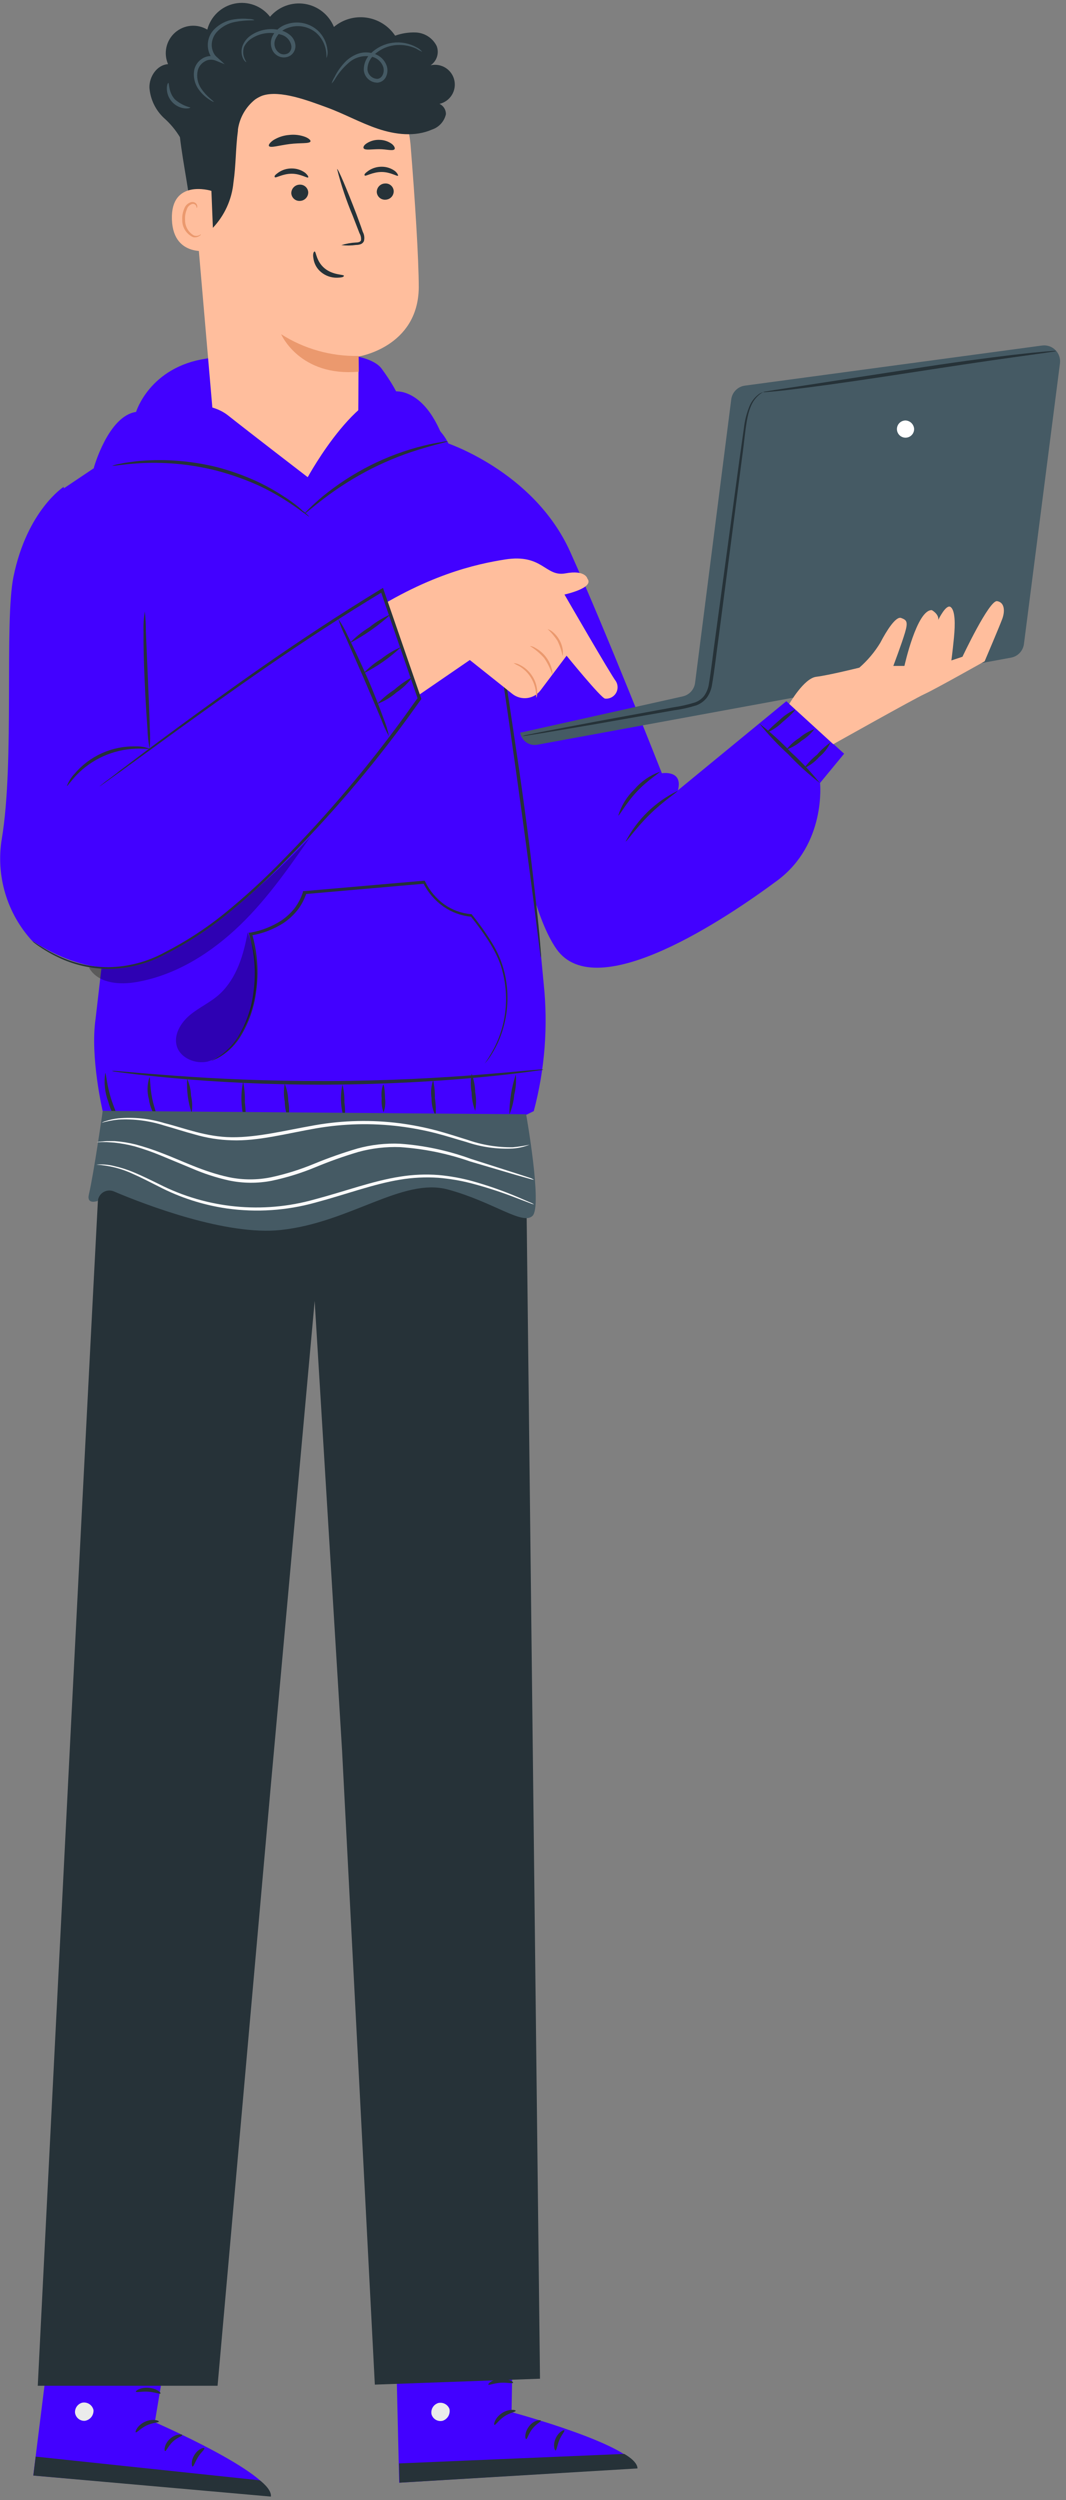 <?xml version="1.0" encoding="UTF-8"?> <svg xmlns="http://www.w3.org/2000/svg" width="166" height="389" viewBox="0 0 166 389" fill="none"><rect x="0" y="0" width="166" height="389" fill="#808080" stroke="none"/> <path d="M69.23 68.79C69.23 68.79 83.09 73.19 88.8 85.87C94.41 98.32 103.07 120.31 103.07 120.31C103.07 120.31 106.41 119.74 105.57 122.96L122.45 109.1L131.45 117.27L127.7 121.82C127.7 121.82 128.7 131.32 121.03 137.01C113.36 142.7 92.9 156.57 86.65 147.65C80.4 138.73 77.92 109.28 77.92 109.28L69.23 68.79Z" fill="#4201FF"></path> <path d="M127.67 121.83C125.922 120.478 124.284 118.99 122.77 117.38C121.137 115.897 119.622 114.289 118.24 112.57C119.984 113.924 121.622 115.408 123.14 117.01C124.772 118.498 126.286 120.109 127.67 121.83Z" fill="#263238"></path> <path d="M129.33 115.52C128.915 116.401 128.307 117.177 127.55 117.79C126.914 118.528 126.121 119.116 125.23 119.51C125.797 118.724 126.47 118.021 127.23 117.42C127.844 116.698 128.55 116.059 129.33 115.52V115.52Z" fill="#263238"></path> <path d="M126.82 113.45C126.267 114.165 125.589 114.775 124.82 115.25C124.131 115.853 123.334 116.318 122.47 116.62C123.023 115.905 123.701 115.295 124.47 114.82C125.159 114.217 125.956 113.752 126.82 113.45V113.45Z" fill="#263238"></path> <path d="M123.79 110.41C123.89 110.52 122.99 111.41 121.79 112.41C121.112 113.071 120.319 113.603 119.45 113.98C119.36 113.87 120.26 112.98 121.45 111.98C122.131 111.322 122.923 110.791 123.79 110.41V110.41Z" fill="#263238"></path> <path d="M97.43 130.93C99.197 127.508 102.025 124.75 105.49 123.07C105.57 123.21 103.4 124.54 101.18 126.72C98.96 128.9 97.56 131 97.43 130.93Z" fill="#263238"></path> <path d="M96.28 126.88C96.757 125.332 97.621 123.931 98.79 122.81C99.842 121.578 101.196 120.64 102.72 120.09C102.8 120.23 100.94 121.28 99.17 123.17C97.4 125.06 96.43 127 96.28 126.88Z" fill="#263238"></path> <path d="M14.61 72.78C14.61 72.78 16.85 64.72 21.19 64.09C21.19 64.09 23.3 57.09 32.14 55.79C37.22 55.05 56.32 53.16 59.42 57.35C62.52 61.54 62.88 63.9 62.88 63.9C62.88 63.9 72.16 65.18 70.88 76.46L19.55 79L14.61 72.78Z" fill="#4201FF"></path> <path d="M80 356.18L79.66 375.3C79.66 375.3 98.88 380.47 99.16 384.01L62.16 386.28L61.46 356.47L80 356.18Z" fill="#4201FF"></path> <path d="M68.2 373.9C67.848 374.019 67.552 374.263 67.368 374.585C67.184 374.908 67.124 375.286 67.2 375.65C67.305 376.005 67.542 376.306 67.862 376.491C68.181 376.677 68.56 376.734 68.92 376.65C69.296 376.53 69.614 376.274 69.812 375.932C70.01 375.59 70.073 375.186 69.99 374.8C69.847 374.436 69.567 374.141 69.211 373.979C68.855 373.817 68.449 373.799 68.08 373.93" fill="#EBEBEB"></path> <path d="M62.21 386.28L62.14 383.28L97.2 381.8C97.2 381.8 99.27 382.9 99.27 384.06L62.21 386.28Z" fill="#263238"></path> <path d="M80.3 375.1C80.3 375.28 79.39 375.38 78.51 375.98C77.63 376.58 77.17 377.35 77 377.28C76.83 377.21 77.09 376.16 78.17 375.45C79.25 374.74 80.34 374.93 80.3 375.1Z" fill="#263238"></path> <path d="M84.22 376.64C84.22 376.81 83.49 377.14 82.89 377.91C82.29 378.68 82.12 379.5 81.94 379.5C81.76 379.5 81.63 378.5 82.39 377.5C83.15 376.5 84.21 376.47 84.22 376.64Z" fill="#263238"></path> <path d="M86.52 381.26C86.35 381.26 86.08 380.4 86.52 379.4C86.96 378.4 87.81 377.99 87.89 378.14C87.97 378.29 87.45 378.82 87.1 379.65C86.75 380.48 86.7 381.23 86.52 381.26Z" fill="#263238"></path> <path d="M79.89 370.73C79.82 370.9 78.99 370.67 77.96 370.73C76.93 370.79 76.15 371.16 76.05 371.01C75.95 370.86 76.71 370.19 77.92 370.11C79.13 370.03 80 370.59 79.89 370.73Z" fill="#263238"></path> <path d="M79.89 366.88C79.281 367.046 78.639 367.046 78.03 366.88C77.36 366.773 76.705 366.585 76.08 366.32C75.707 366.165 75.345 365.981 75 365.77C74.788 365.658 74.596 365.513 74.43 365.34C74.302 365.21 74.222 365.04 74.203 364.858C74.185 364.676 74.23 364.493 74.33 364.34C74.419 364.212 74.537 364.106 74.674 364.031C74.811 363.956 74.964 363.915 75.12 363.91C75.356 363.906 75.592 363.937 75.82 364C76.217 364.089 76.605 364.212 76.98 364.37C77.612 364.642 78.196 365.013 78.71 365.47C79.59 366.25 79.89 366.92 79.83 366.96C79.77 367 79.32 366.46 78.43 365.81C77.912 365.443 77.351 365.141 76.76 364.91C76.411 364.782 76.054 364.678 75.69 364.6C75.29 364.51 74.96 364.51 74.86 364.69C74.76 364.87 74.86 364.78 74.86 364.89C74.977 365.018 75.116 365.123 75.27 365.2C75.594 365.4 75.928 365.584 76.27 365.75C76.848 366.022 77.451 366.24 78.07 366.4C78.688 366.513 79.297 366.674 79.89 366.88V366.88Z" fill="#263238"></path> <path d="M79.66 367.14C79.301 366.614 79.119 365.987 79.14 365.35C79.061 364.251 79.293 363.152 79.81 362.18C79.898 361.925 80.051 361.699 80.255 361.523C80.459 361.347 80.705 361.229 80.97 361.18C81.135 361.181 81.297 361.228 81.437 361.316C81.577 361.405 81.689 361.531 81.76 361.68C81.862 361.895 81.93 362.124 81.96 362.36C82.025 362.774 82.025 363.196 81.96 363.61C81.863 364.308 81.603 364.972 81.2 365.55C80.49 366.55 79.74 366.75 79.72 366.69C79.7 366.63 80.29 366.24 80.82 365.3C81.134 364.765 81.325 364.167 81.38 363.55C81.429 363.192 81.429 362.828 81.38 362.47C81.31 362.08 81.16 361.77 81.01 361.81C80.86 361.85 80.52 362.11 80.37 362.43C80.195 362.75 80.048 363.085 79.93 363.43C79.734 364.031 79.623 364.658 79.6 365.29C79.55 366.44 79.76 367.11 79.66 367.14Z" fill="#263238"></path> <path d="M27.26 358L24.11 376.87C24.11 376.87 42.36 384.8 42.11 388.34L5.18 385.16L8.88 355.56L27.26 358Z" fill="#4201FF"></path> <path d="M12.94 373.8C12.573 373.863 12.242 374.059 12.009 374.35C11.777 374.642 11.66 375.008 11.68 375.38C11.725 375.751 11.912 376.089 12.2 376.326C12.489 376.562 12.858 376.679 13.23 376.65C13.621 376.586 13.974 376.379 14.22 376.068C14.466 375.757 14.588 375.365 14.56 374.97C14.471 374.589 14.238 374.257 13.91 374.045C13.582 373.832 13.184 373.755 12.8 373.83" fill="#EBEBEB"></path> <path d="M5.19 385.17L5.56 382.22L40.46 385.91C40.46 385.91 42.35 387.3 42.18 388.44L5.19 385.17Z" fill="#263238"></path> <path d="M24.73 376.77C24.73 376.95 23.79 376.91 22.83 377.37C21.87 377.83 21.31 378.53 21.15 378.44C20.99 378.35 21.4 377.34 22.57 376.8C23.74 376.26 24.79 376.61 24.73 376.77Z" fill="#263238"></path> <path d="M28.38 378.87C28.38 379.04 27.58 379.25 26.88 379.93C26.18 380.61 25.88 381.39 25.71 381.36C25.54 381.33 25.55 380.3 26.45 379.47C27.35 378.64 28.4 378.69 28.38 378.87Z" fill="#263238"></path> <path d="M30 383.77C29.84 383.77 29.7 382.86 30.29 381.93C30.88 381 31.77 380.73 31.83 380.93C31.89 381.13 31.3 381.54 30.83 382.31C30.36 383.08 30.16 383.77 30 383.77Z" fill="#263238"></path> <path d="M25 372.39C24.91 372.54 24.11 372.19 23.09 372.12C22.07 372.05 21.23 372.28 21.16 372.12C21.09 371.96 21.93 371.41 23.16 371.51C24.39 371.61 25.08 372.26 25 372.39Z" fill="#263238"></path> <path d="M25.54 368.57C24.912 368.657 24.273 368.57 23.69 368.32C23.042 368.116 22.421 367.834 21.84 367.48C21.491 367.271 21.156 367.037 20.84 366.78C20.647 366.638 20.478 366.466 20.34 366.27C20.221 366.131 20.156 365.953 20.156 365.77C20.156 365.587 20.221 365.409 20.34 365.27C20.447 365.157 20.578 365.07 20.724 365.016C20.869 364.962 21.026 364.943 21.18 364.96C21.413 364.991 21.642 365.052 21.86 365.14C22.24 365.289 22.605 365.473 22.95 365.69C23.536 366.05 24.062 366.499 24.51 367.02C24.965 367.465 25.275 368.036 25.4 368.66C25.31 368.71 24.97 368.09 24.18 367.33C23.724 366.886 23.213 366.503 22.66 366.19C22.342 366.003 22.007 365.846 21.66 365.72C21.29 365.57 20.96 365.52 20.83 365.72C20.7 365.92 20.83 365.8 20.83 365.93C20.934 366.068 21.055 366.193 21.19 366.3C21.481 366.543 21.785 366.77 22.1 366.98C22.633 367.338 23.198 367.643 23.79 367.89C24.387 368.079 24.972 368.307 25.54 368.57V368.57Z" fill="#263238"></path> <path d="M25.27 368.8C24.996 368.242 24.901 367.613 25 367C25.059 366.309 25.235 365.632 25.52 365C25.689 364.628 25.893 364.273 26.13 363.94C26.261 363.71 26.45 363.518 26.678 363.383C26.906 363.248 27.165 363.175 27.43 363.17C27.593 363.194 27.745 363.264 27.869 363.372C27.993 363.48 28.084 363.622 28.13 363.78C28.2 364.007 28.233 364.243 28.23 364.48C28.24 365.597 27.813 366.674 27.04 367.48C26.2 368.34 25.42 368.48 25.41 368.4C25.4 368.32 26.03 368.03 26.7 367.19C27.087 366.702 27.363 366.135 27.51 365.53C27.593 365.18 27.63 364.82 27.62 364.46C27.62 364.06 27.5 363.73 27.35 363.75C27.2 363.77 26.82 363.98 26.63 364.27C26.406 364.565 26.209 364.88 26.04 365.21C25.761 365.776 25.562 366.379 25.45 367C25.27 368.09 25.37 368.78 25.27 368.8Z" fill="#263238"></path> <path d="M16.24 169.2C15.99 169.2 5.88 371.2 5.88 371.2H33.88L42.15 278.07L49 202.41L53.27 272.41L58.37 371.02L84.09 370.1L81.77 168.1H48.47L16.24 169.2Z" fill="#263238"></path> <path d="M29.8 25.51L33.63 69.94L44.06 76.09L55.68 70.47C55.82 67.87 55.83 55.47 55.83 55.47C55.83 55.47 65.09 54.03 65.21 44.78C65.21 40.28 64.62 30.99 63.94 22.63C63.582 18.166 61.49 14.021 58.112 11.081C54.735 8.141 50.34 6.64 45.87 6.9V6.9C43.581 7.033 41.342 7.624 39.285 8.639C37.229 9.653 35.397 11.07 33.898 12.806C32.4 14.541 31.265 16.56 30.561 18.742C29.857 20.924 29.598 23.226 29.8 25.51Z" fill="#FFBE9D"></path> <path d="M55.85 55.38C51.581 55.472 47.381 54.295 43.78 52C43.78 52 46.64 58.66 55.87 57.83L55.85 55.38Z" fill="#EB996E"></path> <path d="M61.31 29.74C61.315 30.084 61.185 30.416 60.948 30.665C60.71 30.914 60.384 31.059 60.04 31.07C59.871 31.084 59.702 31.063 59.541 31.011C59.381 30.958 59.233 30.874 59.105 30.763C58.977 30.652 58.873 30.517 58.798 30.365C58.724 30.214 58.68 30.049 58.67 29.88C58.667 29.535 58.8 29.203 59.039 28.954C59.278 28.705 59.605 28.56 59.95 28.55C60.118 28.535 60.288 28.554 60.448 28.606C60.609 28.659 60.757 28.743 60.884 28.854C61.011 28.965 61.115 29.101 61.188 29.253C61.261 29.406 61.303 29.571 61.31 29.74Z" fill="#263238"></path> <path d="M62 27.33C61.84 27.5 60.84 26.76 59.42 26.76C58 26.76 56.95 27.48 56.8 27.31C56.65 27.14 56.89 26.92 57.34 26.59C57.957 26.163 58.69 25.936 59.44 25.94C60.181 25.938 60.902 26.172 61.5 26.61C61.9 26.94 62 27.25 62 27.33Z" fill="#263238"></path> <path d="M48 29.92C48.003 30.266 47.871 30.599 47.632 30.849C47.393 31.1 47.066 31.247 46.72 31.26C46.552 31.272 46.383 31.251 46.222 31.197C46.062 31.143 45.915 31.057 45.788 30.945C45.661 30.834 45.558 30.698 45.485 30.546C45.411 30.394 45.369 30.229 45.36 30.06C45.36 29.716 45.493 29.385 45.732 29.137C45.971 28.889 46.296 28.743 46.64 28.73C46.808 28.718 46.976 28.739 47.136 28.792C47.295 28.846 47.442 28.93 47.569 29.041C47.695 29.151 47.798 29.286 47.873 29.437C47.947 29.588 47.99 29.752 48 29.92V29.92Z" fill="#263238"></path> <path d="M48 27.6C47.84 27.77 46.84 27.03 45.42 27.03C44 27.03 42.95 27.75 42.8 27.57C42.65 27.39 42.89 27.18 43.34 26.85C43.956 26.422 44.69 26.199 45.44 26.21C46.179 26.207 46.9 26.438 47.5 26.87C47.91 27.21 48.06 27.52 48 27.6Z" fill="#263238"></path> <path d="M53.15 38.14C53.9 37.907 54.676 37.769 55.46 37.73C55.82 37.73 56.16 37.62 56.22 37.37C56.256 36.994 56.172 36.615 55.98 36.29L54.91 33.53C53.919 31.182 53.109 28.762 52.49 26.29C52.65 26.23 53.99 29.38 55.49 33.29C55.85 34.29 56.2 35.18 56.49 36.07C56.727 36.504 56.794 37.009 56.68 37.49C56.628 37.619 56.546 37.733 56.442 37.825C56.338 37.917 56.214 37.984 56.08 38.02C55.883 38.081 55.677 38.112 55.47 38.11C54.701 38.22 53.921 38.23 53.15 38.14V38.14Z" fill="#263238"></path> <path d="M49 39.13C49.23 39.13 49.23 40.66 50.55 41.75C51.87 42.84 53.55 42.68 53.55 42.9C53.55 43.12 53.19 43.19 52.49 43.21C51.587 43.229 50.708 42.924 50.01 42.35C49.335 41.803 48.901 41.013 48.8 40.15C48.68 39.5 48.85 39.12 49 39.13Z" fill="#263238"></path> <path d="M48.35 22C48.21 22.39 46.79 22.2 45.12 22.41C43.45 22.62 42.12 23.06 41.88 22.72C41.78 22.55 42.02 22.19 42.56 21.81C43.297 21.349 44.134 21.071 45 21C45.855 20.896 46.723 20.999 47.53 21.3C48.1 21.53 48.41 21.84 48.35 22Z" fill="#263238"></path> <path d="M61.44 23.21C61.19 23.54 60.21 23.21 59.03 23.21C57.85 23.21 56.86 23.42 56.63 23.08C56.53 22.92 56.63 22.6 57.12 22.29C57.716 21.91 58.415 21.725 59.12 21.76C59.812 21.774 60.482 22.001 61.04 22.41C61.41 22.72 61.55 23.06 61.44 23.21Z" fill="#263238"></path> <path d="M23.27 13.66C23.21 11.94 24.44 10.09 26.17 9.98C25.808 9.15 25.719 8.227 25.916 7.344C26.112 6.46 26.585 5.662 27.265 5.064C27.945 4.467 28.797 4.101 29.698 4.019C30.6 3.937 31.504 4.144 32.28 4.61C32.54 3.604 33.077 2.691 33.83 1.975C34.584 1.259 35.523 0.769 36.541 0.56C37.559 0.352 38.615 0.433 39.589 0.796C40.563 1.158 41.416 1.787 42.05 2.61C42.706 1.839 43.549 1.251 44.498 0.9C45.446 0.549 46.47 0.448 47.469 0.607C48.468 0.765 49.41 1.178 50.203 1.806C50.997 2.433 51.615 3.254 52 4.19C52.696 3.607 53.507 3.177 54.38 2.928C55.254 2.679 56.169 2.617 57.068 2.745C57.967 2.873 58.829 3.189 59.598 3.673C60.367 4.156 61.025 4.796 61.53 5.55C62.546 5.186 63.621 5.016 64.7 5.05C65.389 5.071 66.06 5.278 66.641 5.65C67.222 6.021 67.692 6.543 68 7.16C68.206 7.694 68.224 8.281 68.051 8.826C67.878 9.372 67.525 9.842 67.05 10.16C67.444 10.069 67.852 10.056 68.251 10.122C68.65 10.189 69.032 10.333 69.375 10.547C69.718 10.761 70.016 11.041 70.251 11.37C70.486 11.699 70.654 12.071 70.745 12.465C70.836 12.859 70.849 13.267 70.783 13.666C70.716 14.065 70.572 14.447 70.358 14.79C70.144 15.133 69.864 15.431 69.535 15.666C69.206 15.901 68.834 16.069 68.44 16.16C68.745 16.303 69.001 16.531 69.179 16.817C69.356 17.103 69.447 17.434 69.44 17.77C69.315 18.322 69.05 18.832 68.669 19.25C68.289 19.669 67.807 19.983 67.27 20.16C64.63 21.32 61.56 20.95 58.83 20.03C56.1 19.11 53.56 17.68 50.83 16.69C48.1 15.7 43.59 13.94 40.83 14.89C40.446 15.041 40.08 15.236 39.74 15.47C38.276 16.631 37.313 18.31 37.05 20.16C37.056 20.223 37.056 20.287 37.05 20.35C36.69 22.99 36.75 25.68 36.36 28.35C36.113 31.028 34.967 33.544 33.11 35.49C32.31 36.23 30.89 36.75 30.23 35.87C30.012 35.505 29.901 35.085 29.91 34.66C29.55 30.06 28.55 25.84 28.02 21.34C27.341 20.218 26.494 19.207 25.51 18.34C24.208 17.113 23.409 15.444 23.27 13.66Z" fill="#263238"></path> <path d="M50.86 9C51.011 8.608 51.055 8.184 50.99 7.77C50.872 6.625 50.347 5.56 49.51 4.77C48.864 4.18 48.07 3.776 47.212 3.6C46.355 3.424 45.467 3.483 44.64 3.77C44.141 3.925 43.68 4.183 43.288 4.528C42.895 4.872 42.579 5.295 42.36 5.77C42.147 6.313 42.122 6.911 42.29 7.47C42.373 7.77 42.525 8.046 42.733 8.277C42.941 8.508 43.2 8.687 43.49 8.8C43.783 8.919 44.101 8.963 44.415 8.928C44.73 8.893 45.03 8.78 45.29 8.6C45.535 8.416 45.728 8.172 45.853 7.892C45.977 7.612 46.028 7.305 46 7C45.938 6.43 45.668 5.902 45.24 5.52C44.85 5.174 44.39 4.918 43.89 4.77C43.061 4.519 42.186 4.462 41.331 4.603C40.476 4.743 39.665 5.077 38.96 5.58C38.416 5.979 37.999 6.528 37.76 7.16C37.595 7.64 37.571 8.157 37.69 8.65C37.9 9.47 38.36 9.72 38.36 9.65C38.145 9.317 37.992 8.948 37.91 8.56C37.835 8.139 37.866 7.706 38 7.3C38.258 6.767 38.66 6.317 39.16 6C39.82 5.567 40.568 5.287 41.349 5.178C42.131 5.069 42.927 5.134 43.68 5.37C44.104 5.464 44.491 5.681 44.791 5.994C45.092 6.307 45.293 6.703 45.37 7.13C45.399 7.336 45.375 7.547 45.3 7.741C45.224 7.935 45.1 8.107 44.94 8.24C44.759 8.36 44.551 8.434 44.335 8.455C44.119 8.476 43.901 8.444 43.7 8.36C43.298 8.159 42.989 7.811 42.838 7.388C42.687 6.965 42.706 6.5 42.89 6.09C43.075 5.68 43.342 5.313 43.676 5.011C44.01 4.71 44.403 4.482 44.83 4.34C45.566 4.069 46.359 3.996 47.132 4.13C47.904 4.263 48.628 4.598 49.23 5.1C50.041 5.818 50.581 6.792 50.76 7.86C50.88 8.57 50.81 9 50.86 9Z" fill="#455A64"></path> <path d="M39.61 3.11C39.344 2.998 39.058 2.944 38.77 2.95C37.998 2.868 37.218 2.889 36.45 3.01C35.265 3.18 34.169 3.735 33.33 4.59C32.802 5.139 32.469 5.846 32.38 6.602C32.292 7.359 32.453 8.124 32.84 8.78C32.983 8.995 33.155 9.19 33.35 9.36L33.65 8.86C33.285 8.732 32.894 8.691 32.511 8.741C32.127 8.792 31.76 8.932 31.44 9.15C30.847 9.535 30.425 10.133 30.26 10.82C30.153 11.372 30.163 11.941 30.291 12.489C30.418 13.037 30.66 13.552 31 14C31.437 14.588 31.975 15.092 32.59 15.49C33.01 15.77 33.27 15.88 33.29 15.85C33.31 15.82 33.09 15.64 32.72 15.32C32.188 14.873 31.721 14.354 31.33 13.78C31.05 13.369 30.859 12.904 30.768 12.415C30.677 11.927 30.688 11.424 30.8 10.94C30.952 10.386 31.31 9.91 31.8 9.61C32.044 9.445 32.322 9.339 32.614 9.301C32.906 9.263 33.202 9.293 33.48 9.39L35 10L33.78 8.89C33.627 8.759 33.492 8.607 33.38 8.44C33.044 7.889 32.909 7.239 33 6.6C33.089 5.987 33.361 5.415 33.78 4.96C34.523 4.163 35.5 3.624 36.57 3.42C38.38 3.06 39.61 3.23 39.61 3.11Z" fill="#455A64"></path> <path d="M26.21 12.9C26.14 12.9 25.98 13.21 25.98 13.78C25.987 14.541 26.271 15.274 26.779 15.841C27.287 16.408 27.984 16.77 28.74 16.86C29.31 16.92 29.65 16.79 29.64 16.72C28.742 16.499 27.912 16.063 27.22 15.45C26.2 14.31 26.38 12.9 26.21 12.9Z" fill="#455A64"></path> <path d="M65.75 8.07C65.519 7.771 65.221 7.531 64.88 7.37C63.749 6.733 62.441 6.48 61.153 6.65C59.866 6.819 58.668 7.402 57.74 8.31C57.392 8.637 57.115 9.032 56.928 9.471C56.74 9.91 56.645 10.383 56.65 10.86C56.681 11.412 56.926 11.93 57.334 12.303C57.741 12.677 58.278 12.877 58.83 12.86C59.119 12.826 59.394 12.716 59.627 12.54C59.859 12.364 60.039 12.13 60.15 11.86C60.358 11.369 60.39 10.822 60.24 10.31C60.09 9.847 59.829 9.428 59.481 9.088C59.133 8.748 58.707 8.499 58.24 8.36C57.433 8.083 56.557 8.083 55.75 8.36C55.068 8.606 54.442 8.987 53.91 9.48C53.166 10.212 52.551 11.064 52.09 12C51.894 12.311 51.743 12.647 51.64 13C51.893 12.732 52.111 12.432 52.29 12.11C52.813 11.277 53.453 10.522 54.19 9.87C54.696 9.383 55.319 9.035 55.998 8.86C56.678 8.684 57.392 8.688 58.07 8.87C58.448 8.983 58.792 9.186 59.074 9.461C59.356 9.736 59.568 10.075 59.69 10.45C59.91 11.2 59.56 12.21 58.77 12.27C58.375 12.264 57.996 12.109 57.709 11.837C57.422 11.565 57.248 11.195 57.22 10.8C57.222 10.401 57.303 10.006 57.459 9.638C57.616 9.271 57.844 8.938 58.13 8.66C59.144 7.644 60.506 7.051 61.94 7C62.917 6.962 63.889 7.15 64.78 7.55C65.092 7.744 65.416 7.918 65.75 8.07V8.07Z" fill="#455A64"></path> <path d="M32.92 29.7C32.76 29.63 26.56 27.82 26.77 34.15C26.98 40.48 33.28 38.97 33.28 38.79C33.28 38.61 32.92 29.7 32.92 29.7Z" fill="#FFBE9D"></path> <path d="M31.27 36.45C31.27 36.45 31.17 36.53 30.98 36.62C30.717 36.726 30.423 36.726 30.16 36.62C29.744 36.373 29.4 36.019 29.165 35.596C28.929 35.172 28.81 34.694 28.82 34.21C28.784 33.667 28.873 33.123 29.08 32.62C29.132 32.421 29.232 32.237 29.372 32.085C29.511 31.934 29.686 31.819 29.88 31.75C30.005 31.71 30.141 31.716 30.262 31.768C30.383 31.819 30.482 31.912 30.54 32.03C30.63 32.2 30.59 32.33 30.63 32.34C30.67 32.35 30.76 32.23 30.7 31.97C30.658 31.815 30.567 31.678 30.44 31.58C30.259 31.455 30.037 31.405 29.82 31.44C29.564 31.499 29.328 31.622 29.132 31.796C28.936 31.971 28.788 32.193 28.7 32.44C28.452 32.999 28.342 33.609 28.38 34.22C28.367 34.783 28.521 35.338 28.822 35.814C29.122 36.291 29.556 36.669 30.07 36.9C30.241 36.94 30.419 36.943 30.592 36.908C30.764 36.874 30.927 36.803 31.07 36.7C31.27 36.6 31.3 36.46 31.27 36.45Z" fill="#EB996E"></path> <path d="M84.66 153L81.83 123.15L85 98.56C85.324 92.662 84.025 86.788 81.244 81.577C78.464 76.366 74.309 72.016 69.23 69V69L44.54 75.79L20.35 69L9.91 76L18.69 125.7L14.89 158.46C14 164.46 16 172.92 16 172.92L81.87 173.49L83.12 172.88C84.846 166.403 85.368 159.665 84.66 153V153Z" fill="#4201FF"></path> <path d="M28 63.13C28 63.13 32.56 62.29 35.53 64.65C38.5 67.01 47.92 74.25 47.92 74.25C47.92 74.25 56.36 58.72 63.2 61.15C70.04 63.58 71.2 77.87 71.2 77.87L40.72 79.78L21.94 79.39L28 63.13Z" fill="#4201FF"></path> <path d="M75.47 165.49C75.47 165.49 75.86 164.97 76.47 163.93C77.351 162.449 77.995 160.84 78.38 159.16C78.97 156.573 78.939 153.883 78.29 151.31C77.6 148.31 75.57 145.46 73.29 142.55L73.45 142.64C71.886 142.509 70.382 141.971 69.09 141.08C67.723 140.123 66.618 138.837 65.88 137.34L66.14 137.49L57.39 138.25L47.51 139.11L47.73 138.93C47.419 139.898 46.941 140.805 46.32 141.61C45.701 142.382 44.97 143.056 44.15 143.61C42.604 144.6 40.872 145.264 39.06 145.56L39.24 145.26C40.112 148.231 40.327 151.357 39.87 154.42C39.56 156.786 38.767 159.063 37.54 161.11C36.758 162.437 35.667 163.555 34.36 164.37C34.018 164.584 33.657 164.765 33.28 164.91C33.157 164.974 33.026 165.021 32.89 165.05C32.89 165.05 33.41 164.81 34.28 164.25C35.516 163.398 36.542 162.277 37.28 160.97C38.446 158.936 39.191 156.688 39.47 154.36C39.892 151.345 39.657 148.275 38.78 145.36L38.7 145.11H38.97C40.709 144.808 42.369 144.159 43.85 143.2C44.603 142.679 45.276 142.053 45.85 141.34C46.428 140.576 46.874 139.721 47.17 138.81V138.65H47.34L57.22 137.79L65.96 137.03H66.14L66.22 137.19C66.911 138.603 67.942 139.823 69.22 140.74C70.437 141.585 71.854 142.099 73.33 142.23H73.43L73.49 142.3C74.629 143.706 75.677 145.182 76.63 146.72C77.503 148.128 78.15 149.663 78.55 151.27C79.189 153.898 79.189 156.642 78.55 159.27C78.151 160.963 77.475 162.578 76.55 164.05C76.239 164.565 75.877 165.047 75.47 165.49V165.49Z" fill="#263238"></path> <g opacity="0.3"> <path d="M38.56 145.08C37.94 148.58 36.84 152.2 34.24 154.63C32.86 155.92 31.07 156.7 29.61 157.9C28.15 159.1 26.98 161.03 27.55 162.83C28.12 164.63 30.43 165.6 32.33 165.17C34.219 164.607 35.837 163.373 36.88 161.7C38.553 159.303 39.586 156.517 39.88 153.608C40.174 150.7 39.72 147.764 38.56 145.08" fill="black"></path> </g> <path d="M84.65 166.41C84.433 166.482 84.208 166.525 83.98 166.54L81.98 166.81C80.29 167.04 77.84 167.32 74.8 167.61C68.73 168.19 60.31 168.72 51 168.76C41.69 168.8 33.27 168.32 27.19 167.76C24.19 167.49 21.7 167.23 20.01 167.01L18.06 166.76C17.833 166.741 17.608 166.697 17.39 166.63C17.616 166.606 17.844 166.606 18.07 166.63L20.07 166.79C21.76 166.95 24.22 167.15 27.26 167.37C33.33 167.82 41.74 168.23 51.04 168.2C60.34 168.17 68.74 167.69 74.81 167.2C77.81 166.96 80.3 166.74 82 166.57L84 166.4C84.217 166.391 84.434 166.394 84.65 166.41V166.41Z" fill="#263238"></path> <path d="M24.59 174.19C23.827 173.302 23.34 172.211 23.19 171.05C22.876 169.92 22.904 168.723 23.27 167.61C23.42 167.61 23.33 169.14 23.71 170.95C24.09 172.76 24.72 174.12 24.59 174.19Z" fill="#263238"></path> <path d="M29.84 173.18C29.276 171.459 29.038 169.648 29.14 167.84C29.516 168.671 29.723 169.568 29.75 170.48C29.955 171.365 29.986 172.283 29.84 173.18V173.18Z" fill="#263238"></path> <path d="M38.2 174.76C37.529 172.666 37.412 170.433 37.86 168.28C38.073 169.343 38.163 170.427 38.13 171.51C38.268 172.588 38.292 173.677 38.2 174.76V174.76Z" fill="#263238"></path> <path d="M44.89 174.07C44.541 173.212 44.354 172.296 44.34 171.37C44.164 170.462 44.164 169.528 44.34 168.62C44.69 169.478 44.876 170.394 44.89 171.32C45.066 172.228 45.066 173.162 44.89 174.07Z" fill="#263238"></path> <path d="M53.67 174.3C53.039 172.511 52.921 170.582 53.33 168.73C53.556 169.635 53.657 170.567 53.63 171.5C53.762 172.428 53.775 173.369 53.67 174.3V174.3Z" fill="#263238"></path> <path d="M59.73 173.07C59.471 172.378 59.371 171.636 59.44 170.9C59.346 170.169 59.421 169.427 59.66 168.73C59.81 168.73 59.94 169.73 59.96 170.9C60.059 171.631 59.98 172.376 59.73 173.07Z" fill="#263238"></path> <path d="M67.83 173.62C67.4 172.768 67.184 171.824 67.2 170.87C67.049 169.927 67.135 168.962 67.45 168.06C67.65 168.969 67.741 169.899 67.72 170.83C67.87 171.752 67.907 172.689 67.83 173.62V173.62Z" fill="#263238"></path> <path d="M74 172.84C73.649 171.926 73.459 170.959 73.44 169.98C73.261 169.015 73.261 168.025 73.44 167.06C73.791 167.974 73.981 168.941 74 169.92C74.179 170.885 74.179 171.875 74 172.84V172.84Z" fill="#263238"></path> <path d="M79.32 173.41C79.318 171.29 79.656 169.183 80.32 167.17C80.42 168.229 80.339 169.298 80.08 170.33C79.993 171.391 79.737 172.431 79.32 173.41V173.41Z" fill="#263238"></path> <path d="M19 175.3C17.961 174.198 17.221 172.848 16.85 171.38C16.316 169.964 16.158 168.435 16.39 166.94C16.54 166.94 16.62 168.94 17.39 171.23C18.16 173.52 19.1 175.21 19 175.3Z" fill="#263238"></path> <g opacity="0.3"> <path d="M14.05 150.87C15.55 153.04 18.69 153.25 21.29 152.79C27.44 151.72 32.96 148.22 37.45 143.87C41.94 139.52 45.45 134.34 49.04 129.19C43.93 133.94 38.79 138.71 33.04 142.63C27.29 146.55 20.78 149.63 13.87 150.56" fill="black"></path> </g> <path d="M76 90.66C76.072 90.844 76.125 91.035 76.16 91.23C76.25 91.67 76.37 92.23 76.51 92.92C76.81 94.38 77.2 96.51 77.66 99.14C78.57 104.4 79.66 111.69 80.84 119.75C82.02 127.81 82.9 135.14 83.48 140.45C83.78 143.1 83.99 145.25 84.11 146.74C84.16 147.44 84.2 148 84.24 148.45C84.267 148.649 84.267 148.851 84.24 149.05C84.188 148.857 84.151 148.659 84.13 148.46C84.07 148.02 84 147.46 83.91 146.76C83.71 145.21 83.45 143.08 83.12 140.49C82.44 135.2 81.46 127.89 80.33 119.82C79.2 111.75 78.11 104.47 77.33 99.2C76.93 96.61 76.6 94.5 76.33 92.95C76.23 92.26 76.14 91.7 76.07 91.25C76.022 91.057 75.999 90.859 76 90.66V90.66Z" fill="#263238"></path> <path d="M88.05 89.21C84.88 89.79 84.54 86.12 78.64 87.05C74.24 87.75 66.33 89.41 55.92 96.4L61.92 110.4L73.16 102.69L79.78 107.96C80.104 108.217 80.475 108.406 80.874 108.517C81.272 108.628 81.688 108.659 82.098 108.607C82.508 108.554 82.903 108.421 83.261 108.214C83.618 108.006 83.931 107.73 84.18 107.4L88.23 102.02C88.23 102.02 93.61 108.65 94.23 108.7C94.561 108.73 94.893 108.668 95.19 108.519C95.487 108.371 95.736 108.142 95.91 107.859C96.084 107.576 96.175 107.25 96.173 106.918C96.171 106.586 96.077 106.261 95.9 105.98C95.17 105.08 87.9 92.5 87.9 92.5C87.9 92.5 92.59 91.5 91.48 90.04C91.48 90.07 91.23 88.62 88.05 89.21Z" fill="#FFBE9D"></path> <path d="M83.53 108.59C83.48 108.259 83.45 107.925 83.44 107.59C83.338 106.784 83.054 106.012 82.611 105.331C82.168 104.651 81.576 104.079 80.88 103.66C80.567 103.514 80.264 103.351 79.97 103.17C80.322 103.185 80.665 103.285 80.97 103.46C81.741 103.843 82.394 104.427 82.86 105.15C83.34 105.869 83.613 106.706 83.65 107.57C83.695 107.915 83.654 108.265 83.53 108.59V108.59Z" fill="#EB996E"></path> <path d="M86 105C85.716 104.066 85.288 103.181 84.73 102.38C84.089 101.648 83.34 101.017 82.51 100.51C82.81 100.535 83.099 100.634 83.35 100.8C83.987 101.141 84.547 101.611 84.991 102.181C85.435 102.752 85.755 103.409 85.93 104.11C86.033 104.395 86.057 104.702 86 105Z" fill="#EB996E"></path> <path d="M85.28 97.89C85.28 97.89 85.57 97.95 85.94 98.22C86.421 98.587 86.822 99.049 87.118 99.577C87.414 100.105 87.598 100.688 87.66 101.29C87.66 101.75 87.66 102.03 87.6 102.03C87.44 101.237 87.182 100.468 86.83 99.74C86.397 99.058 85.875 98.436 85.28 97.89V97.89Z" fill="#EB996E"></path> <path d="M9.91 75.75C9.91 75.75 4.23 79.41 2.11 89.68C0.64 96.76 2.3 118.49 0.28 130.51C-0.188 133.34 -0.006 136.239 0.812 138.989C1.63 141.738 3.062 144.266 5 146.38V146.38C13.57 151.88 20.29 151.38 25.82 148.29C42.71 138.96 55.95 122.29 61.73 112.9L65.35 108.9L59.45 91.67L52.69 96.67C41.77 100.03 30.34 109.53 18.69 121.05L9.91 75.75Z" fill="#4201FF"></path> <path d="M23.3 116.49C23.098 115.465 22.984 114.424 22.96 113.38C22.82 111.45 22.65 108.78 22.52 105.83C22.39 102.88 22.32 100.21 22.35 98.27C22.306 97.222 22.377 96.172 22.56 95.14C22.67 96.18 22.723 97.224 22.72 98.27C22.81 100.35 22.92 102.94 23.04 105.81C23.16 108.68 23.28 111.42 23.33 113.36C23.408 114.402 23.398 115.449 23.3 116.49V116.49Z" fill="#263238"></path> <path d="M5 146.38L5.33 146.59C5.55 146.72 5.85 146.95 6.33 147.21C7.555 147.995 8.851 148.664 10.2 149.21C12.333 150.054 14.606 150.484 16.9 150.48C19.942 150.435 22.927 149.652 25.6 148.2C28.883 146.521 31.986 144.511 34.86 142.2C38.15 139.531 41.275 136.666 44.22 133.62C51.024 126.705 57.301 119.291 63 111.44C63.7 110.44 64.39 109.51 65.07 108.56V108.79C63.07 102.91 61.07 97.23 59.26 91.92L59.62 92.06C46.35 100.06 35.5 107.96 27.77 113.5L18.77 120.04L16.36 121.77L15.73 122.21C15.58 122.31 15.51 122.36 15.5 122.35L15.7 122.18L16.3 121.7C16.87 121.28 17.66 120.7 18.67 119.9C20.74 118.33 23.77 116.06 27.6 113.24C35.27 107.63 46.1 99.71 59.37 91.63L59.64 91.47L59.74 91.76C61.57 97.07 63.54 102.76 65.57 108.62L65.62 108.75L65.54 108.86L63.46 111.75C57.703 119.618 51.351 127.033 44.46 133.93C41.491 136.979 38.338 139.845 35.02 142.51C32.118 144.831 28.981 146.842 25.66 148.51C22.933 149.966 19.892 150.735 16.8 150.75C14.476 150.73 12.178 150.265 10.03 149.38C8.676 148.82 7.382 148.123 6.17 147.3C5.75 147.04 5.46 146.79 5.25 146.64L5 146.38Z" fill="#263238"></path> <path d="M23.3 116.49C23.3 116.58 22.45 116.44 21.11 116.49C17.598 116.619 14.274 118.115 11.85 120.66C10.94 121.66 10.49 122.35 10.41 122.3C10.671 121.602 11.069 120.963 11.58 120.42C12.746 119.037 14.208 117.934 15.857 117.191C17.507 116.449 19.302 116.086 21.11 116.13C21.857 116.104 22.601 116.226 23.3 116.49Z" fill="#263238"></path> <path d="M60.58 114.56C60.096 113.714 59.688 112.827 59.36 111.91C58.59 110.1 57.65 107.91 56.6 105.43L53.77 99C53.332 98.127 52.964 97.221 52.67 96.29C53.233 97.09 53.716 97.944 54.11 98.84C54.92 100.46 55.99 102.71 57.11 105.24C58.23 107.77 59.11 110.1 59.73 111.79C60.098 112.685 60.383 113.612 60.58 114.56Z" fill="#263238"></path> <path d="M64.25 105.32C63.566 106.269 62.715 107.085 61.74 107.73C60.859 108.506 59.842 109.113 58.74 109.52C59.541 108.686 60.433 107.945 61.4 107.31C62.271 106.54 63.227 105.872 64.25 105.32V105.32Z" fill="#263238"></path> <path d="M62.48 100.66C60.724 102.316 58.737 103.707 56.58 104.79C57.399 103.9 58.342 103.132 59.38 102.51C60.326 101.757 61.368 101.134 62.48 100.66V100.66Z" fill="#263238"></path> <path d="M60.89 95.55C58.948 97.336 56.779 98.859 54.44 100.08C55.35 99.122 56.382 98.288 57.51 97.6C58.54 96.769 59.677 96.079 60.89 95.55V95.55Z" fill="#263238"></path> <path d="M48.16 80.39C48.1 80.47 46.72 79.25 44.22 77.69C42.761 76.774 41.236 75.965 39.66 75.27C37.714 74.435 35.708 73.747 33.66 73.21C29.933 72.273 26.089 71.882 22.25 72.05C19.31 72.19 17.51 72.57 17.49 72.46C17.896 72.318 18.315 72.214 18.74 72.15C19.231 72.038 19.729 71.954 20.23 71.9C20.82 71.83 21.49 71.71 22.23 71.68C23.971 71.549 25.719 71.549 27.46 71.68C29.595 71.833 31.712 72.167 33.79 72.68C35.844 73.222 37.851 73.931 39.79 74.8C41.378 75.529 42.906 76.381 44.36 77.35C45 77.74 45.53 78.16 46 78.51C46.41 78.819 46.801 79.153 47.17 79.51C47.533 79.764 47.865 80.059 48.16 80.39V80.39Z" fill="#263238"></path> <path d="M69.73 68.67C69.73 68.75 68.35 69.02 66.16 69.67C63.316 70.485 60.554 71.563 57.91 72.89C55.269 74.229 52.755 75.805 50.4 77.6C48.59 78.98 47.55 79.93 47.49 79.87C47.43 79.81 47.7 79.58 48.15 79.13C48.6 78.68 49.29 78.05 50.15 77.31C52.464 75.411 54.979 73.771 57.65 72.42C60.324 71.073 63.142 70.032 66.05 69.32C67.16 69.05 68.05 68.88 68.71 68.79C69.042 68.697 69.386 68.656 69.73 68.67V68.67Z" fill="#263238"></path> <path d="M83.73 115.86L157.45 102.32C157.964 102.223 158.435 101.966 158.794 101.585C159.154 101.204 159.383 100.719 159.45 100.2L165.06 56.53C165.108 56.153 165.068 55.77 164.945 55.411C164.821 55.052 164.617 54.726 164.347 54.458C164.077 54.191 163.75 53.988 163.39 53.867C163.03 53.746 162.647 53.709 162.27 53.76L116 60C115.457 60.071 114.953 60.321 114.567 60.711C114.182 61.1 113.936 61.606 113.87 62.15L108.24 106.24C108.176 106.747 107.957 107.221 107.614 107.599C107.27 107.976 106.818 108.239 106.32 108.35L81 114C81.051 114.304 81.164 114.595 81.33 114.855C81.496 115.115 81.714 115.338 81.969 115.512C82.224 115.685 82.511 115.806 82.814 115.866C83.116 115.926 83.428 115.924 83.73 115.86V115.86Z" fill="#455A64"></path> <path d="M118.83 61C118.83 61 118.59 61.13 118.19 61.45C117.62 61.938 117.18 62.56 116.91 63.26C116.13 65.07 116.02 67.98 115.52 71.48C114.6 78.55 113.34 88.24 111.94 98.93C111.56 101.62 111.29 104.21 110.84 106.77C110.708 107.427 110.435 108.048 110.04 108.59C109.622 109.108 109.073 109.505 108.45 109.74C107.289 110.106 106.097 110.37 104.89 110.53L92.64 112.68L84.37 114.08L82.11 114.44C81.849 114.484 81.585 114.514 81.32 114.53C81.569 114.437 81.827 114.37 82.09 114.33L84.33 113.88L92.57 112.31L104.81 110.06C105.979 109.893 107.133 109.632 108.26 109.28C108.803 109.079 109.28 108.733 109.64 108.28C109.988 107.792 110.23 107.237 110.35 106.65C110.77 104.19 111.05 101.53 111.43 98.86C112.88 88.17 114.2 78.5 115.16 71.43C115.4 69.69 115.63 68.1 115.83 66.7C115.959 65.49 116.259 64.305 116.72 63.18C117.021 62.462 117.504 61.835 118.12 61.36C118.334 61.2 118.575 61.079 118.83 61Z" fill="#263238"></path> <path d="M164.49 54.61C164.341 54.659 164.186 54.692 164.03 54.71L162.7 54.91L157.81 55.59C153.68 56.16 147.98 57.02 141.69 57.99C135.4 58.96 129.69 59.8 125.55 60.32C123.48 60.58 121.81 60.78 120.64 60.89L119.31 61.01C119.151 61.032 118.989 61.032 118.83 61.01C118.976 60.948 119.132 60.911 119.29 60.9L120.62 60.68L125.5 59.94L141.61 57.46C147.9 56.46 153.61 55.7 157.76 55.21C159.84 54.97 161.52 54.8 162.68 54.7L164.02 54.6C164.176 54.577 164.335 54.58 164.49 54.61V54.61Z" fill="#263238"></path> <path d="M141 65.42C141.351 65.432 141.684 65.576 141.934 65.822C142.184 66.068 142.333 66.399 142.35 66.75C142.352 67.015 142.275 67.275 142.13 67.496C141.984 67.718 141.776 67.891 141.532 67.994C141.288 68.097 141.019 68.126 140.759 68.076C140.498 68.026 140.259 67.9 140.07 67.714C139.881 67.528 139.752 67.291 139.698 67.031C139.644 66.772 139.669 66.502 139.768 66.256C139.868 66.011 140.038 65.8 140.257 65.651C140.477 65.502 140.735 65.422 141 65.42" fill="white"></path> <path d="M122.91 109.53C122.91 109.53 125.18 105.53 127.11 105.3C129.04 105.07 133.82 103.88 133.82 103.88C135.1 102.766 136.2 101.46 137.08 100.01C138.08 98.08 139.52 95.84 140.33 96.15C141.14 96.46 141.45 96.66 140.94 98.39C140.43 100.12 139.11 103.61 139.11 103.61H140.84C140.84 103.61 142.78 94.83 145.11 94.93C145.11 94.93 146.23 95.54 146.11 96.45C146.11 96.45 147.33 93.91 148.04 94.45C148.75 94.99 148.76 97.09 148.55 99.23C148.34 101.37 148.15 102.76 148.15 102.76L149.88 102.18C149.88 102.18 154.05 93.33 155.27 93.53C156.49 93.73 156.49 95.16 156.08 96.28C155.67 97.4 153.33 102.89 153.33 102.89C153.33 102.89 145.57 107.26 143.98 107.98C142.39 108.7 129.76 115.79 129.76 115.79L122.91 109.53Z" fill="#FFBE9D"></path> <path d="M15.24 186.83C15.271 186.551 15.367 186.284 15.519 186.048C15.672 185.813 15.877 185.617 16.119 185.475C16.361 185.333 16.632 185.25 16.912 185.232C17.192 185.213 17.472 185.261 17.73 185.37C22.73 187.49 35.3 192.29 43.73 191.37C54.49 190.23 62.68 183.17 69.73 185.07C76.78 186.97 81.38 190.69 82.93 189.17C84.48 187.65 81.93 173.37 81.93 173.37L16 172.84C16 172.84 14.59 182.68 13.84 185.84C13.44 187.53 15.24 186.84 15.24 186.84V186.83Z" fill="#455A64"></path> <path d="M83.17 187.4C82.936 187.351 82.708 187.277 82.49 187.18L80.56 186.45C78.214 185.533 75.816 184.751 73.38 184.11C71.7 183.681 69.988 183.393 68.26 183.25C66.279 183.117 64.289 183.214 62.33 183.54C58.18 184.21 53.81 185.86 49.08 187.12C44.614 188.36 39.941 188.669 35.35 188.03C31.61 187.49 27.989 186.32 24.64 184.57C23.21 183.85 21.93 183.19 20.77 182.68C18.956 181.824 16.993 181.325 14.99 181.21C15.918 181.12 16.856 181.191 17.76 181.42C18.828 181.659 19.872 181.994 20.88 182.42C22.06 182.91 23.37 183.55 24.8 184.25C32.284 188.049 40.923 188.892 49 186.61C53.69 185.37 58.08 183.72 62.31 183.07C64.293 182.749 66.307 182.665 68.31 182.82C70.061 182.978 71.794 183.289 73.49 183.75C75.929 184.431 78.32 185.269 80.65 186.26L82.55 187.08C82.769 187.161 82.977 187.269 83.17 187.4Z" fill="#FAFAFA"></path> <path d="M83.17 183.57C82.932 183.54 82.698 183.486 82.47 183.41L80.47 182.85L73.21 180.71C69.69 179.481 66.02 178.731 62.3 178.48C60.111 178.399 57.923 178.652 55.81 179.23C53.543 179.902 51.313 180.693 49.13 181.6C46.921 182.518 44.631 183.228 42.29 183.72C40.082 184.146 37.81 184.126 35.61 183.66C33.642 183.218 31.721 182.592 29.87 181.79L25.05 179.79C23.728 179.242 22.375 178.768 21 178.37C19.956 178.096 18.893 177.899 17.82 177.78L16.64 177.7H15.78C15.541 177.724 15.3 177.724 15.06 177.7C15.294 177.651 15.531 177.621 15.77 177.61C16.01 177.61 16.3 177.55 16.64 177.54H17.84C18.929 177.618 20.01 177.789 21.07 178.05C22.468 178.42 23.844 178.871 25.19 179.4C28.19 180.52 31.6 182.3 35.71 183.17C37.852 183.606 40.059 183.606 42.2 183.17C44.506 182.673 46.762 181.967 48.94 181.06C51.145 180.155 53.394 179.364 55.68 178.69C57.838 178.1 60.075 177.85 62.31 177.95C66.068 178.221 69.77 179.011 73.31 180.3L80.53 182.61L82.53 183.26C82.754 183.339 82.969 183.443 83.17 183.57V183.57Z" fill="#FAFAFA"></path> <path d="M82.47 178.1C81.639 178.433 80.763 178.635 79.87 178.7C77.429 178.821 74.986 178.481 72.67 177.7C71.19 177.28 69.59 176.76 67.85 176.31C66.001 175.84 64.124 175.486 62.23 175.25C57.885 174.713 53.484 174.82 49.17 175.57C44.59 176.37 40.17 177.57 36.08 177.42C34.143 177.365 32.221 177.062 30.36 176.52C28.61 176.05 27.01 175.52 25.54 175.11C23.246 174.372 20.836 174.063 18.43 174.2C17.551 174.288 16.681 174.452 15.83 174.69C16.029 174.569 16.245 174.478 16.47 174.42C17.101 174.215 17.751 174.074 18.41 174C20.846 173.779 23.302 174.033 25.64 174.75C28.64 175.49 32.06 176.9 36.09 176.94C40.12 176.98 44.46 175.87 49.09 175.06C53.454 174.3 57.907 174.202 62.3 174.77C64.211 175.026 66.105 175.4 67.97 175.89C69.72 176.36 71.32 176.89 72.78 177.34C75.053 178.141 77.45 178.534 79.86 178.5C80.737 178.416 81.608 178.282 82.47 178.1V178.1Z" fill="#FAFAFA"></path> </svg> 